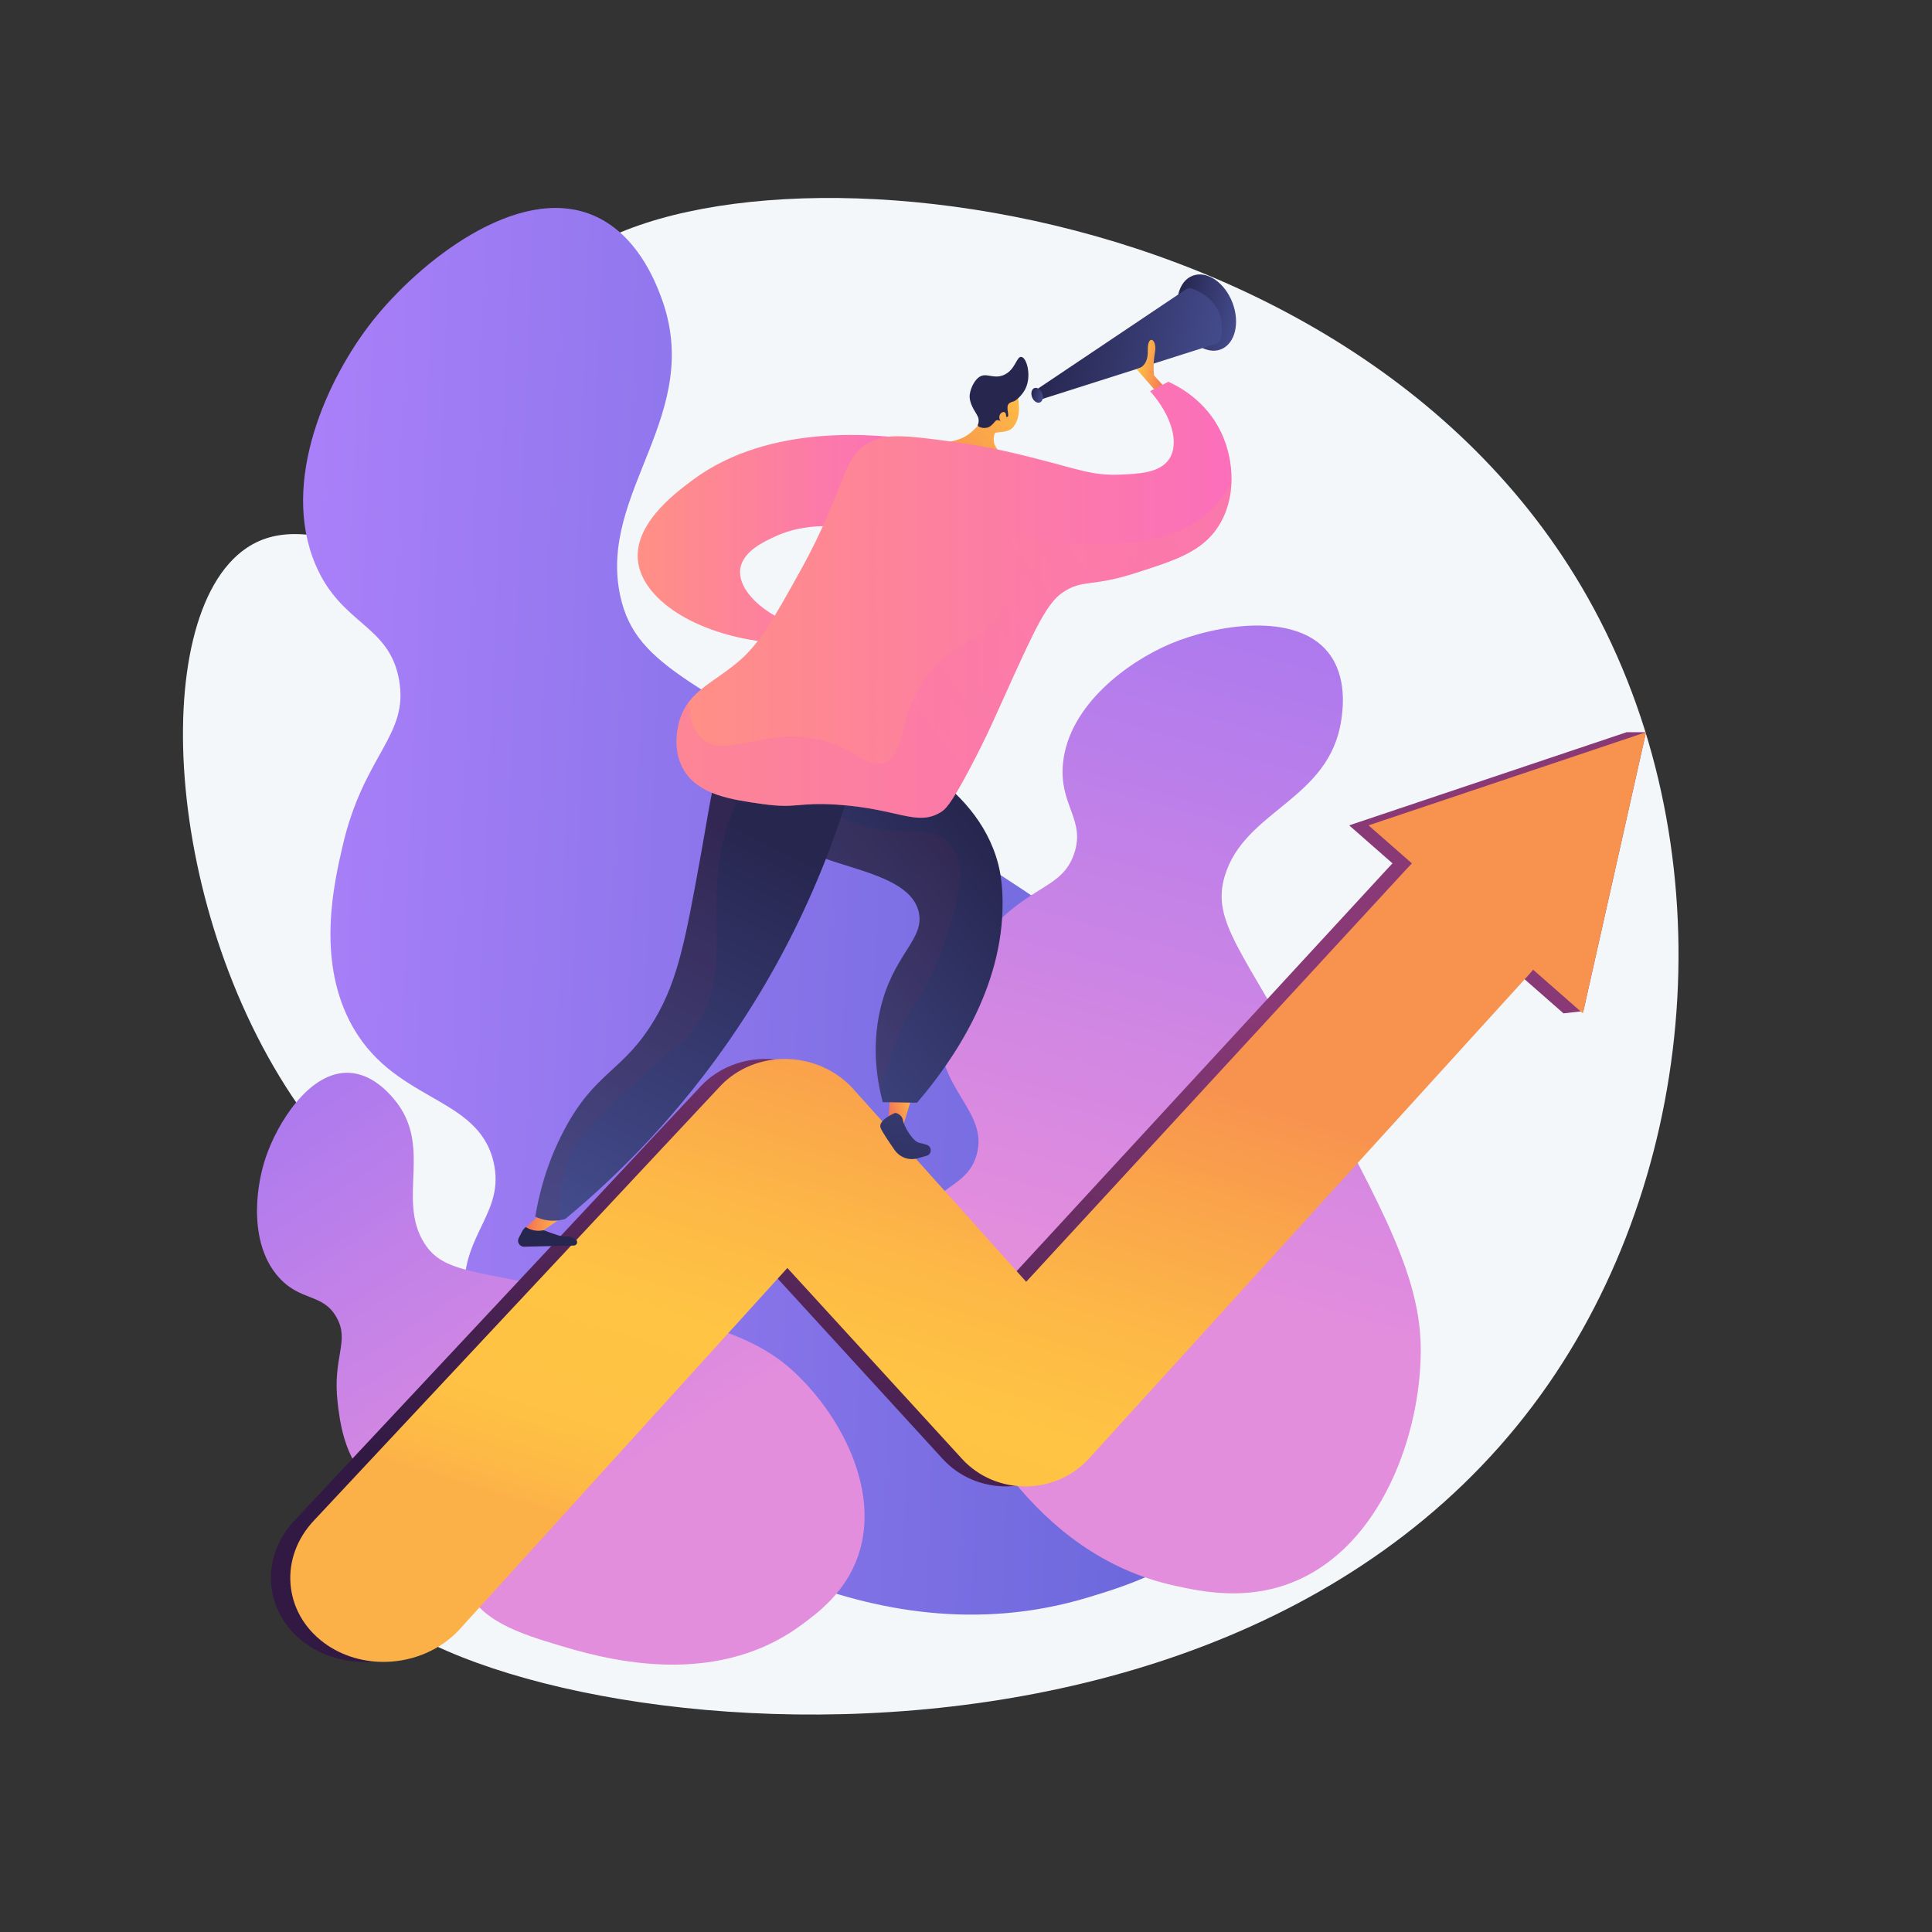 <?xml version="1.0" encoding="UTF-8"?> <svg xmlns="http://www.w3.org/2000/svg" width="3710" height="3710" viewBox="0 0 3710 3710" fill="none"><rect x="0" y="0" width="3710" height="3710" fill="#333333" stroke="none"/> <path d="M1041.72 555.199C945.27 695.799 1058.36 923.759 915.24 1029.5C775.92 1132.44 604.77 963.709 473.48 1052.32C278.71 1183.76 314.28 1785.22 599.05 2158.92C684.69 2271.3 756.25 2315.03 787.94 2442.13C855.99 2715.05 616.82 2877.4 662.34 3012.38C764.82 3316.31 2340.9 3571.34 2973.3 2657.94C3268.65 2231.34 3312.85 1615.34 3048.96 1147.48C2572.1 302.049 1258.15 239.709 1041.72 555.199Z" fill="#F4F7FA"></path> <path d="M2088.85 3067.67C2166.86 3044.12 2298.2 3004.46 2393.79 2883.8C2567.57 2664.43 2510.39 2319.71 2389.58 2100.22C2285.82 1911.69 2093.31 1788.92 1708.31 1543.39C1345.71 1312.15 1221.8 1285.36 1191.13 1144.59C1147.41 943.91 1355.02 795.32 1268.92 568.86C1258.59 541.69 1223.1 448.35 1137.99 413.05C992.289 352.61 803.429 504.64 714.929 616.92C629.569 725.22 537.429 923.58 605.849 1084.31C655.419 1200.76 747.159 1198.53 766.309 1305.58C785.579 1413.28 698.519 1448.03 657.779 1625.08C641.499 1695.81 608.829 1837.79 671.109 1960.2C751.639 2118.48 918.009 2100.75 947.949 2232.28C969.579 2327.31 889.799 2367.63 891.269 2477.6C893.209 2622.37 1033.85 2728.88 1152.07 2815.95C1291.27 2918.47 1666.84 3195.08 2088.85 3067.67Z" fill="url(#paint0_linear_1519_27)"></path> <path d="M2256.62 3045.19C2307.91 3056.31 2394.26 3075.02 2485.8 3036.94C2652.21 2967.71 2727.74 2755.72 2728.3 2594.37C2728.78 2455.78 2658.74 2326.49 2518.67 2067.91C2386.74 1824.38 2325.34 1770.57 2352.06 1681.72C2390.15 1555.05 2553.5 1536.25 2575.78 1381.82C2578.45 1363.29 2587.64 1299.64 2550.74 1253.16C2487.58 1173.6 2333.72 1200.19 2248.8 1235.76C2166.89 1270.07 2053.02 1352.98 2041.32 1464.87C2032.84 1545.94 2085.2 1573.35 2062.53 1639.61C2039.72 1706.28 1979.84 1698.64 1901.57 1785.61C1870.3 1820.36 1807.53 1890.1 1804.35 1978.49C1800.23 2092.78 1899.46 2134.79 1875.22 2218.21C1857.71 2278.48 1800.18 2276.26 1766.64 2338.64C1722.49 2420.77 1768.4 2524.7 1807.77 2610.67C1854.1 2711.93 1979.15 2985.06 2256.62 3045.19Z" fill="url(#paint1_linear_1519_27)"></path> <path d="M1538.44 3120.75C1570.32 3097.26 1624 3057.73 1648.12 2986.92C1691.97 2858.19 1609.66 2709.67 1518.62 2628.84C1440.42 2559.41 1332.29 2534.55 1116.04 2484.82C912.37 2437.98 851.28 2445.89 814.32 2386.43C761.63 2301.67 832.49 2199.83 756.2 2110.16C747.04 2099.4 715.6 2062.44 670.88 2060.14C594.33 2056.19 532.61 2156.55 510.37 2222.36C488.92 2285.84 479.03 2391.66 536.53 2454.12C578.19 2499.37 619.82 2483.41 646.02 2529.3C672.38 2575.47 638.17 2605.56 648.35 2693.25C652.41 2728.29 660.57 2798.61 709.02 2844.52C771.66 2903.88 844.95 2868.67 880.07 2924.02C905.45 2964.01 875.48 2995.46 894.06 3045.57C918.52 3111.54 1000.25 3137.41 1068.55 3158.02C1148.98 3182.3 1365.97 3247.8 1538.44 3120.75Z" fill="url(#paint2_linear_1519_27)"></path> <path d="M706.16 3191.18C663.22 3192.65 619.92 3180.72 584.69 3154.49C506.65 3096.4 498.25 2990.81 566.05 2919.4L1346.4 2085.13C1378.82 2051 1425.68 2032.21 1474.75 2033.55C1523.6 2034.88 1569.84 2056.03 1601.6 2091.45L1933.37 2461.41L2667.21 1665.04C2723.6 1603.03 2821.27 1599.26 2885.28 1655.99C2948.89 1712.37 2955.69 1807.72 2900.55 1869.58L2054.94 2799.72C2024.5 2833.87 1980.18 2853.82 1933.36 2854.31C1886.34 2854.81 1841.44 2835.65 1810.38 2801.7L1474.74 2434.9L844.72 3129.53C808.63 3168.36 757.65 3189.42 706.16 3191.18Z" fill="url(#paint3_linear_1519_27)"></path> <path d="M3002.36 1945.94L2590.8 1584.92L3123.61 1406.02H3160.82L3040.54 1941.65L3002.36 1945.94Z" fill="url(#paint4_linear_1519_27)"></path> <path d="M743.371 3191.18C700.431 3192.65 657.131 3180.72 621.901 3154.49C543.861 3096.4 535.461 2990.81 603.261 2919.4L1383.61 2085.13C1416.03 2051 1462.89 2032.21 1511.96 2033.55C1560.81 2034.88 1607.05 2056.03 1638.81 2091.45L1970.58 2461.41L2704.42 1665.04C2760.81 1603.03 2858.48 1599.26 2922.49 1655.99C2986.1 1712.37 2992.9 1807.72 2937.76 1869.58L2092.15 2799.72C2061.71 2833.87 2017.39 2853.82 1970.57 2854.31C1923.55 2854.81 1878.65 2835.65 1847.59 2801.7L1511.95 2434.9L881.931 3129.53C845.841 3168.36 794.861 3189.42 743.371 3191.18Z" fill="url(#paint5_linear_1519_27)"></path> <path d="M3039.57 1945.94L2628.01 1584.92L3160.82 1406.02L3039.57 1945.94Z" fill="url(#paint6_linear_1519_27)"></path> <path d="M1710.24 2085.13L1705.83 2155.68C1705.83 2155.68 1715.85 2166.29 1735.12 2158.91L1756.17 2089.63L1710.24 2085.13Z" fill="url(#paint7_linear_1519_27)"></path> <path d="M1719.07 2137C1719.07 2137 1684.52 2151.09 1691.22 2166.38C1694.82 2174.59 1707.28 2193.12 1718.05 2208.53C1728.02 2222.79 1746.02 2229.1 1762.69 2224.11C1768.28 2222.43 1774 2220.8 1779.07 2219.49C1789.54 2216.79 1790.16 2202.15 1779.96 2198.55C1775.01 2196.81 1770.11 2195.4 1765.85 2194.74C1753.2 2192.79 1735.8 2162.9 1733.76 2150.93C1731.72 2138.95 1719.07 2137 1719.07 2137Z" fill="url(#paint8_linear_1519_27)"></path> <path d="M1636.02 1407.99C1686.91 1425.55 1875.12 1496.69 1917.04 1659.87C1919.28 1668.58 1925.02 1692.81 1925.28 1732.37C1926.36 1897.07 1830.59 2036.46 1760.93 2117.55C1738.97 2117.18 1717.01 2116.82 1695.05 2116.45C1684.09 2074.41 1674.02 2011.54 1689.78 1940.8C1713.87 1832.68 1776.37 1804.63 1764.31 1751.56C1742.42 1655.19 1518.64 1669.77 1497.56 1583.47C1489.94 1552.3 1506.68 1499.4 1636.02 1407.99Z" fill="url(#paint9_linear_1519_27)"></path> <path d="M1006.53 2394.04L1102.09 2391.81C1107.98 2391.67 1110.51 2384.33 1106 2380.54C1101.55 2376.81 1095.41 2373.75 1087.56 2374.57C1069.39 2376.46 1028.62 2351.04 1010.12 2356.49C1004.08 2358.27 999.169 2372.49 996.649 2376.42C991.709 2384.14 997.369 2394.26 1006.53 2394.04Z" fill="url(#paint10_linear_1519_27)"></path> <path d="M1049.47 2320.62L1010.12 2356.49C1010.12 2356.49 1023.86 2366.75 1043.9 2362.36L1084.12 2334.68L1049.47 2320.62Z" fill="url(#paint11_linear_1519_27)"></path> <g opacity="0.3"> <path opacity="0.3" d="M1804.85 1832.94C1831.25 1761.68 1862.9 1673.81 1826.75 1623.92C1790.17 1573.43 1710.02 1616.05 1629.62 1575.36C1599.8 1560.27 1569.15 1533.26 1543.65 1484.39C1498.51 1530.99 1492.38 1562.27 1497.56 1583.47C1518.65 1669.77 1742.43 1655.19 1764.31 1751.56C1776.36 1804.63 1713.87 1832.67 1689.78 1940.8C1676.23 2001.62 1681.78 2056.58 1690.57 2097.53C1698.4 2059.51 1710.57 2019.57 1729.18 1979.26C1758.01 1916.77 1777.05 1908.01 1804.85 1832.94Z" fill="url(#paint12_linear_1519_27)"></path> </g> <path d="M1665.18 1387.41C1634.2 1529.63 1568.2 1746.79 1416.97 1973.47C1305.01 2141.28 1182.02 2260.84 1085.55 2340.73C1078.69 2342.78 1066.99 2345.3 1052.65 2343.54C1041.99 2342.23 1033.54 2339.01 1027.86 2336.3C1034.51 2296.21 1048.52 2236.98 1081.76 2173.01C1142.58 2055.95 1196.73 2059.71 1257.82 1956.4C1302.55 1880.75 1317.09 1800.39 1346.18 1639.66C1368.64 1515.55 1368.66 1485.89 1399.41 1450.3C1461.58 1378.34 1578.33 1377.53 1665.18 1387.41Z" fill="url(#paint13_linear_1519_27)"></path> <g opacity="0.3"> <path opacity="0.3" d="M1105.06 2199.47C1126.77 2165.22 1165.28 2129.54 1241.24 2059.17C1319.75 1986.45 1316.73 1999.59 1332.18 1978.1C1401.36 1881.88 1363.9 1779.07 1381 1654.99C1390.54 1585.77 1421.11 1495.31 1510.1 1393.98C1468.39 1401.67 1428.46 1418.21 1399.39 1450.28C1363.69 1489.66 1366.32 1528.23 1346.16 1639.64C1317.07 1800.36 1302.53 1880.73 1257.8 1956.38C1196.72 2059.69 1142.56 2055.93 1081.74 2172.99C1048.5 2236.96 1034.49 2296.19 1027.84 2336.28C1033.52 2338.99 1041.98 2342.21 1052.63 2343.52C1061.08 2344.56 1068.58 2344.09 1074.75 2343.13C1069.74 2261.8 1094.05 2216.85 1105.06 2199.47Z" fill="url(#paint14_linear_1519_27)"></path> </g> <path d="M1752.88 844.11C1690.31 834.84 1479.79 810.4 1330.34 921.59C1294.99 947.89 1208.25 1012.42 1227.19 1088.92C1245.45 1162.65 1357.1 1228.13 1504.21 1235.63C1516.34 1225.51 1528.47 1215.39 1540.6 1205.27C1463.58 1180.74 1416.82 1132.43 1421.46 1093.24C1425.51 1058.99 1467.9 1039.6 1489.17 1029.87C1561.63 996.73 1640.55 1014.25 1667.37 1021.32C1695.87 962.25 1724.38 903.18 1752.88 844.11Z" fill="url(#paint15_linear_1519_27)"></path> <path d="M2366.73 581.34C2381.64 620.41 2371.55 660.56 2344.19 671C2316.83 681.44 2282.56 658.24 2267.64 619.16C2252.73 580.09 2262.82 539.94 2290.18 529.5C2317.55 519.06 2351.82 542.27 2366.73 581.34Z" fill="url(#paint16_linear_1519_27)"></path> <path d="M1985.01 751.74L2276.87 555.95C2280.67 553.4 2285.44 552.79 2289.74 554.36C2308.33 561.14 2356.04 585 2344.91 648.79C2343.98 654.09 2340.18 658.49 2335.05 660.12L1997.34 767.5L1985.01 751.74Z" fill="url(#paint17_linear_1519_27)"></path> <path d="M2001.25 755.361C2004.16 762.991 2002.19 770.831 1996.85 772.871C1991.51 774.911 1984.81 770.381 1981.9 762.751C1978.99 755.121 1980.96 747.281 1986.3 745.241C1991.65 743.191 1998.34 747.721 2001.25 755.361Z" fill="url(#paint18_linear_1519_27)"></path> <path d="M2218.51 750.06L2182.37 708.67C2182.37 708.67 2205.07 706.81 2204.1 673.55C2203.13 640.29 2222.58 650.73 2217.9 676.44C2213.22 702.15 2216.21 721.1 2216.21 721.1L2238.44 745.46L2218.51 750.06Z" fill="url(#paint19_linear_1519_27)"></path> <path d="M1944.74 821.13C1957.8 806.15 1956.93 786.12 1956.7 781.78C1955.74 763.63 1954.67 760.7 1952.12 756.42L1948.45 750.75C1948.45 750.75 1948.21 750.49 1947.94 750.22C1945.17 747.45 1933.98 741.71 1931.45 741.11C1923.36 739.19 1901.31 765.4 1883.43 808.77C1882.36 810.24 1881.29 811.73 1880.23 813.23C1878.26 816.02 1876.86 818.09 1876.75 818.25C1874.53 821.5 1863.19 832.92 1852.18 838.92C1826.79 852.77 1774.9 853.28 1773.63 861.43C1772.44 869 1814.88 883.27 1858.11 891.36C1888.66 897.07 1941.22 903.75 1944.4 893.13C1947.57 882.53 1896.82 866.75 1910.47 831.96C1911.83 828.52 1935.12 832.16 1944.74 821.13Z" fill="url(#paint20_linear_1519_27)"></path> <path d="M1969.39 745.98C1963.12 759.07 1950.29 770.13 1946.07 770.89C1945.53 770.99 1942.38 771.71 1938.86 773.82C1938.38 774.11 1937.9 774.48 1937.38 775.01C1930.58 781.91 1939.1 797.87 1934.8 800.36C1931.69 802.17 1924.46 794.34 1922.3 796.15C1920.26 797.86 1925.54 805.9 1923.16 807.97C1921.37 809.53 1917.66 805.56 1913.34 807.21C1911.19 808.03 1911.04 809.42 1907.34 813.3C1905.24 815.49 1902.69 817.77 1901 818.91C1892.81 824.45 1878.64 821.17 1877.64 816.91C1877.36 815.72 1878.29 815.28 1878.96 812.07C1878.96 812.07 1879.58 809.09 1879.19 805.12C1878.63 799.45 1873.72 793.25 1869.47 785.52C1861.6 771.21 1861.83 762.31 1862.04 759.37C1862.11 758.32 1862.21 757.55 1862.29 757C1863.77 745.86 1870.5 731.66 1878.99 725C1893.22 713.84 1906.33 728.58 1926.65 720.48C1950.1 711.13 1951.72 683.9 1961.33 685.37C1971.93 687 1980.99 721.78 1969.39 745.98Z" fill="#26264F"></path> <path d="M1931.55 795.039C1930.44 789.099 1922.82 790.559 1920.07 796.259C1917.32 801.959 1920.03 810.519 1925.94 811.949C1931.85 813.369 1933.05 803.039 1931.55 795.039Z" fill="url(#paint21_linear_1519_27)"></path> <path d="M1676.44 845.96C1707.15 832.2 1750.31 837.45 1836.46 849.27C1901.12 858.14 1959.85 872.99 1995 881.98C2071.34 901.49 2098.41 913.45 2149.87 911.42C2186.16 910 2227.67 908.36 2245.4 881.15C2264.89 851.25 2250.46 798.48 2208.53 751.17C2220.22 745.15 2231.92 739.12 2243.61 733.1C2260.99 740.92 2315.86 768.28 2345.28 830.99C2370.84 885.48 2374.1 957.8 2339.07 1011.54C2307.66 1059.73 2256.57 1076.04 2179.64 1100.61C2093.46 1128.13 2079.82 1111.45 2040.6 1137.69C2010.92 1157.56 1987.78 1207.35 1942.73 1306.12C1917.35 1361.77 1897.93 1408.91 1860.47 1479.26C1824.69 1546.46 1815.23 1554.49 1805.65 1560.15C1759.8 1587.27 1724.05 1552.69 1606.77 1545.12C1531.92 1540.29 1529.81 1553.23 1464.46 1544C1404.09 1535.47 1340.65 1526.51 1312.32 1477.24C1288.34 1435.55 1303.79 1386.5 1306.13 1379.55C1323.79 1327.31 1367.73 1312.19 1415.78 1272.29C1458.92 1236.47 1485.15 1189.23 1537.6 1094.77C1627.5 932.91 1614.02 873.94 1676.44 845.96Z" fill="url(#paint22_linear_1519_27)"></path> <path opacity="0.3" d="M2364.74 925.43C2353.6 947.52 2338.42 968.69 2317.66 986.53C2250.27 1044.41 2150.37 1044.88 2098.22 1045.13C2003.57 1045.58 1951.66 1018.83 1927.32 1048.28C1904.41 1076.01 1942.03 1109.89 1925.46 1164.8C1905.48 1230.98 1839.47 1219.43 1780.94 1296.53C1720.84 1375.69 1743.44 1449.77 1696.31 1465.43C1664.44 1476.02 1650.33 1443.39 1588.03 1424.27C1474.54 1389.45 1397.98 1459.88 1349.1 1419.31C1336.77 1409.08 1323.73 1389.69 1322.17 1348.88C1315.66 1357.68 1310.2 1367.61 1306.16 1379.55C1303.81 1386.5 1288.37 1435.55 1312.35 1477.24C1340.68 1526.51 1404.12 1535.47 1464.49 1544C1529.84 1553.23 1531.95 1540.29 1606.8 1545.12C1724.07 1552.69 1759.82 1587.27 1805.68 1560.15C1815.25 1554.49 1824.71 1546.46 1860.5 1479.26C1897.96 1408.91 1917.38 1361.78 1942.76 1306.12C1987.81 1207.34 2010.94 1157.55 2040.63 1137.69C2079.85 1111.44 2093.49 1128.13 2179.67 1100.61C2256.59 1076.04 2307.68 1059.73 2339.1 1011.54C2355.88 985.76 2363.79 955.72 2364.74 925.43Z" fill="url(#paint23_linear_1519_27)"></path> <defs> <linearGradient id="paint0_linear_1519_27" x1="551.541" y1="1713.49" x2="2533.71" y2="1793.03" gradientUnits="userSpaceOnUse"> <stop stop-color="#AA80F9"></stop> <stop offset="0.996" stop-color="#6165D7"></stop> </linearGradient> <linearGradient id="paint1_linear_1519_27" x1="2225" y1="2462.32" x2="2719.26" y2="701.421" gradientUnits="userSpaceOnUse"> <stop offset="0.004" stop-color="#E38DDD"></stop> <stop offset="1" stop-color="#9571F6"></stop> </linearGradient> <linearGradient id="paint2_linear_1519_27" x1="1192.75" y1="2847.83" x2="442.684" y2="1689.46" gradientUnits="userSpaceOnUse"> <stop offset="0.004" stop-color="#E38DDD"></stop> <stop offset="1" stop-color="#9571F6"></stop> </linearGradient> <linearGradient id="paint3_linear_1519_27" x1="1522.82" y1="3061.64" x2="1923.69" y2="1776.52" gradientUnits="userSpaceOnUse"> <stop stop-color="#311944"></stop> <stop offset="1" stop-color="#893976"></stop> </linearGradient> <linearGradient id="paint4_linear_1519_27" x1="2374.02" y1="3179.16" x2="2744" y2="1993.05" gradientUnits="userSpaceOnUse"> <stop stop-color="#311944"></stop> <stop offset="1" stop-color="#893976"></stop> </linearGradient> <linearGradient id="paint5_linear_1519_27" x1="1560.03" y1="3061.64" x2="1960.9" y2="1776.52" gradientUnits="userSpaceOnUse"> <stop stop-color="#FCB148"></stop> <stop offset="0.052" stop-color="#FDBA46"></stop> <stop offset="0.142" stop-color="#FFC244"></stop> <stop offset="0.318" stop-color="#FFC444"></stop> <stop offset="0.485" stop-color="#FDB946"></stop> <stop offset="0.775" stop-color="#F99C4D"></stop> <stop offset="0.866" stop-color="#F8924F"></stop> <stop offset="1" stop-color="#F8924F"></stop> </linearGradient> <linearGradient id="paint6_linear_1519_27" x1="2402.45" y1="3148.27" x2="2765.14" y2="1985.52" gradientUnits="userSpaceOnUse"> <stop stop-color="#FCB148"></stop> <stop offset="0.052" stop-color="#FDBA46"></stop> <stop offset="0.142" stop-color="#FFC244"></stop> <stop offset="0.318" stop-color="#FFC444"></stop> <stop offset="0.485" stop-color="#FDB946"></stop> <stop offset="0.775" stop-color="#F99C4D"></stop> <stop offset="0.866" stop-color="#F8924F"></stop> <stop offset="1" stop-color="#F8924F"></stop> </linearGradient> <linearGradient id="paint7_linear_1519_27" x1="1700.81" y1="2126.16" x2="1760.65" y2="2115.97" gradientUnits="userSpaceOnUse"> <stop offset="0.004" stop-color="#F36F56"></stop> <stop offset="1" stop-color="#FFC444"></stop> </linearGradient> <linearGradient id="paint8_linear_1519_27" x1="1774.49" y1="1859.86" x2="1711.27" y2="2437.21" gradientUnits="userSpaceOnUse"> <stop stop-color="#444B8C"></stop> <stop offset="0.996" stop-color="#26264F"></stop> </linearGradient> <linearGradient id="paint9_linear_1519_27" x1="1892.05" y1="1602.15" x2="1377.24" y2="2025.03" gradientUnits="userSpaceOnUse"> <stop offset="0.004" stop-color="#26264F"></stop> <stop offset="1" stop-color="#444B8C"></stop> </linearGradient> <linearGradient id="paint10_linear_1519_27" x1="1281.26" y1="1793.97" x2="1094.67" y2="2272.89" gradientUnits="userSpaceOnUse"> <stop stop-color="#444B8C"></stop> <stop offset="0.996" stop-color="#26264F"></stop> </linearGradient> <linearGradient id="paint11_linear_1519_27" x1="1011.74" y1="2339.32" x2="1083.05" y2="2346.03" gradientUnits="userSpaceOnUse"> <stop offset="0.004" stop-color="#F36F56"></stop> <stop offset="1" stop-color="#FFC444"></stop> </linearGradient> <linearGradient id="paint12_linear_1519_27" x1="2128.4" y1="1963.59" x2="1492.39" y2="1748.85" gradientUnits="userSpaceOnUse"> <stop stop-color="#AB316D"></stop> <stop offset="1" stop-color="#792D3D"></stop> </linearGradient> <linearGradient id="paint13_linear_1519_27" x1="1468.79" y1="1600.76" x2="1101.63" y2="2336.87" gradientUnits="userSpaceOnUse"> <stop offset="0.004" stop-color="#26264F"></stop> <stop offset="1" stop-color="#444B8C"></stop> </linearGradient> <linearGradient id="paint14_linear_1519_27" x1="1422.83" y1="1597.68" x2="1063.29" y2="2318.5" gradientUnits="userSpaceOnUse"> <stop stop-color="#AB316D"></stop> <stop offset="1" stop-color="#792D3D"></stop> </linearGradient> <linearGradient id="paint15_linear_1519_27" x1="1224.52" y1="1035.43" x2="1752.88" y2="1035.43" gradientUnits="userSpaceOnUse"> <stop stop-color="#FF9085"></stop> <stop offset="0.629" stop-color="#FC7BA7"></stop> <stop offset="1" stop-color="#FB6FBB"></stop> </linearGradient> <linearGradient id="paint16_linear_1519_27" x1="2257.92" y1="587.824" x2="2376.45" y2="612.676" gradientUnits="userSpaceOnUse"> <stop offset="0.004" stop-color="#26264F"></stop> <stop offset="1" stop-color="#444B8C"></stop> </linearGradient> <linearGradient id="paint17_linear_1519_27" x1="2009.94" y1="632.844" x2="2334.01" y2="700.792" gradientUnits="userSpaceOnUse"> <stop offset="0.004" stop-color="#26264F"></stop> <stop offset="1" stop-color="#444B8C"></stop> </linearGradient> <linearGradient id="paint18_linear_1519_27" x1="1980" y1="756.628" x2="2003.15" y2="761.48" gradientUnits="userSpaceOnUse"> <stop offset="0.004" stop-color="#26264F"></stop> <stop offset="1" stop-color="#444B8C"></stop> </linearGradient> <linearGradient id="paint19_linear_1519_27" x1="2185.21" y1="695.099" x2="2246.31" y2="707.909" gradientUnits="userSpaceOnUse"> <stop stop-color="#FFC444"></stop> <stop offset="0.996" stop-color="#F36F56"></stop> </linearGradient> <linearGradient id="paint20_linear_1519_27" x1="2004.85" y1="750.389" x2="1699.54" y2="1016.07" gradientUnits="userSpaceOnUse"> <stop stop-color="#FFC444"></stop> <stop offset="0.996" stop-color="#F36F56"></stop> </linearGradient> <linearGradient id="paint21_linear_1519_27" x1="1992.13" y1="744.542" x2="1727.93" y2="974.455" gradientUnits="userSpaceOnUse"> <stop stop-color="#FFC444"></stop> <stop offset="0.996" stop-color="#F36F56"></stop> </linearGradient> <linearGradient id="paint22_linear_1519_27" x1="1299.08" y1="1151.74" x2="2364.91" y2="1151.74" gradientUnits="userSpaceOnUse"> <stop stop-color="#FF9085"></stop> <stop offset="0.629" stop-color="#FC7BA7"></stop> <stop offset="1" stop-color="#FB6FBB"></stop> </linearGradient> <linearGradient id="paint23_linear_1519_27" x1="2380.59" y1="832.916" x2="1721.6" y2="1334.68" gradientUnits="userSpaceOnUse"> <stop stop-color="#FF9085"></stop> <stop offset="1" stop-color="#FB6FBB"></stop> </linearGradient> </defs> </svg> 